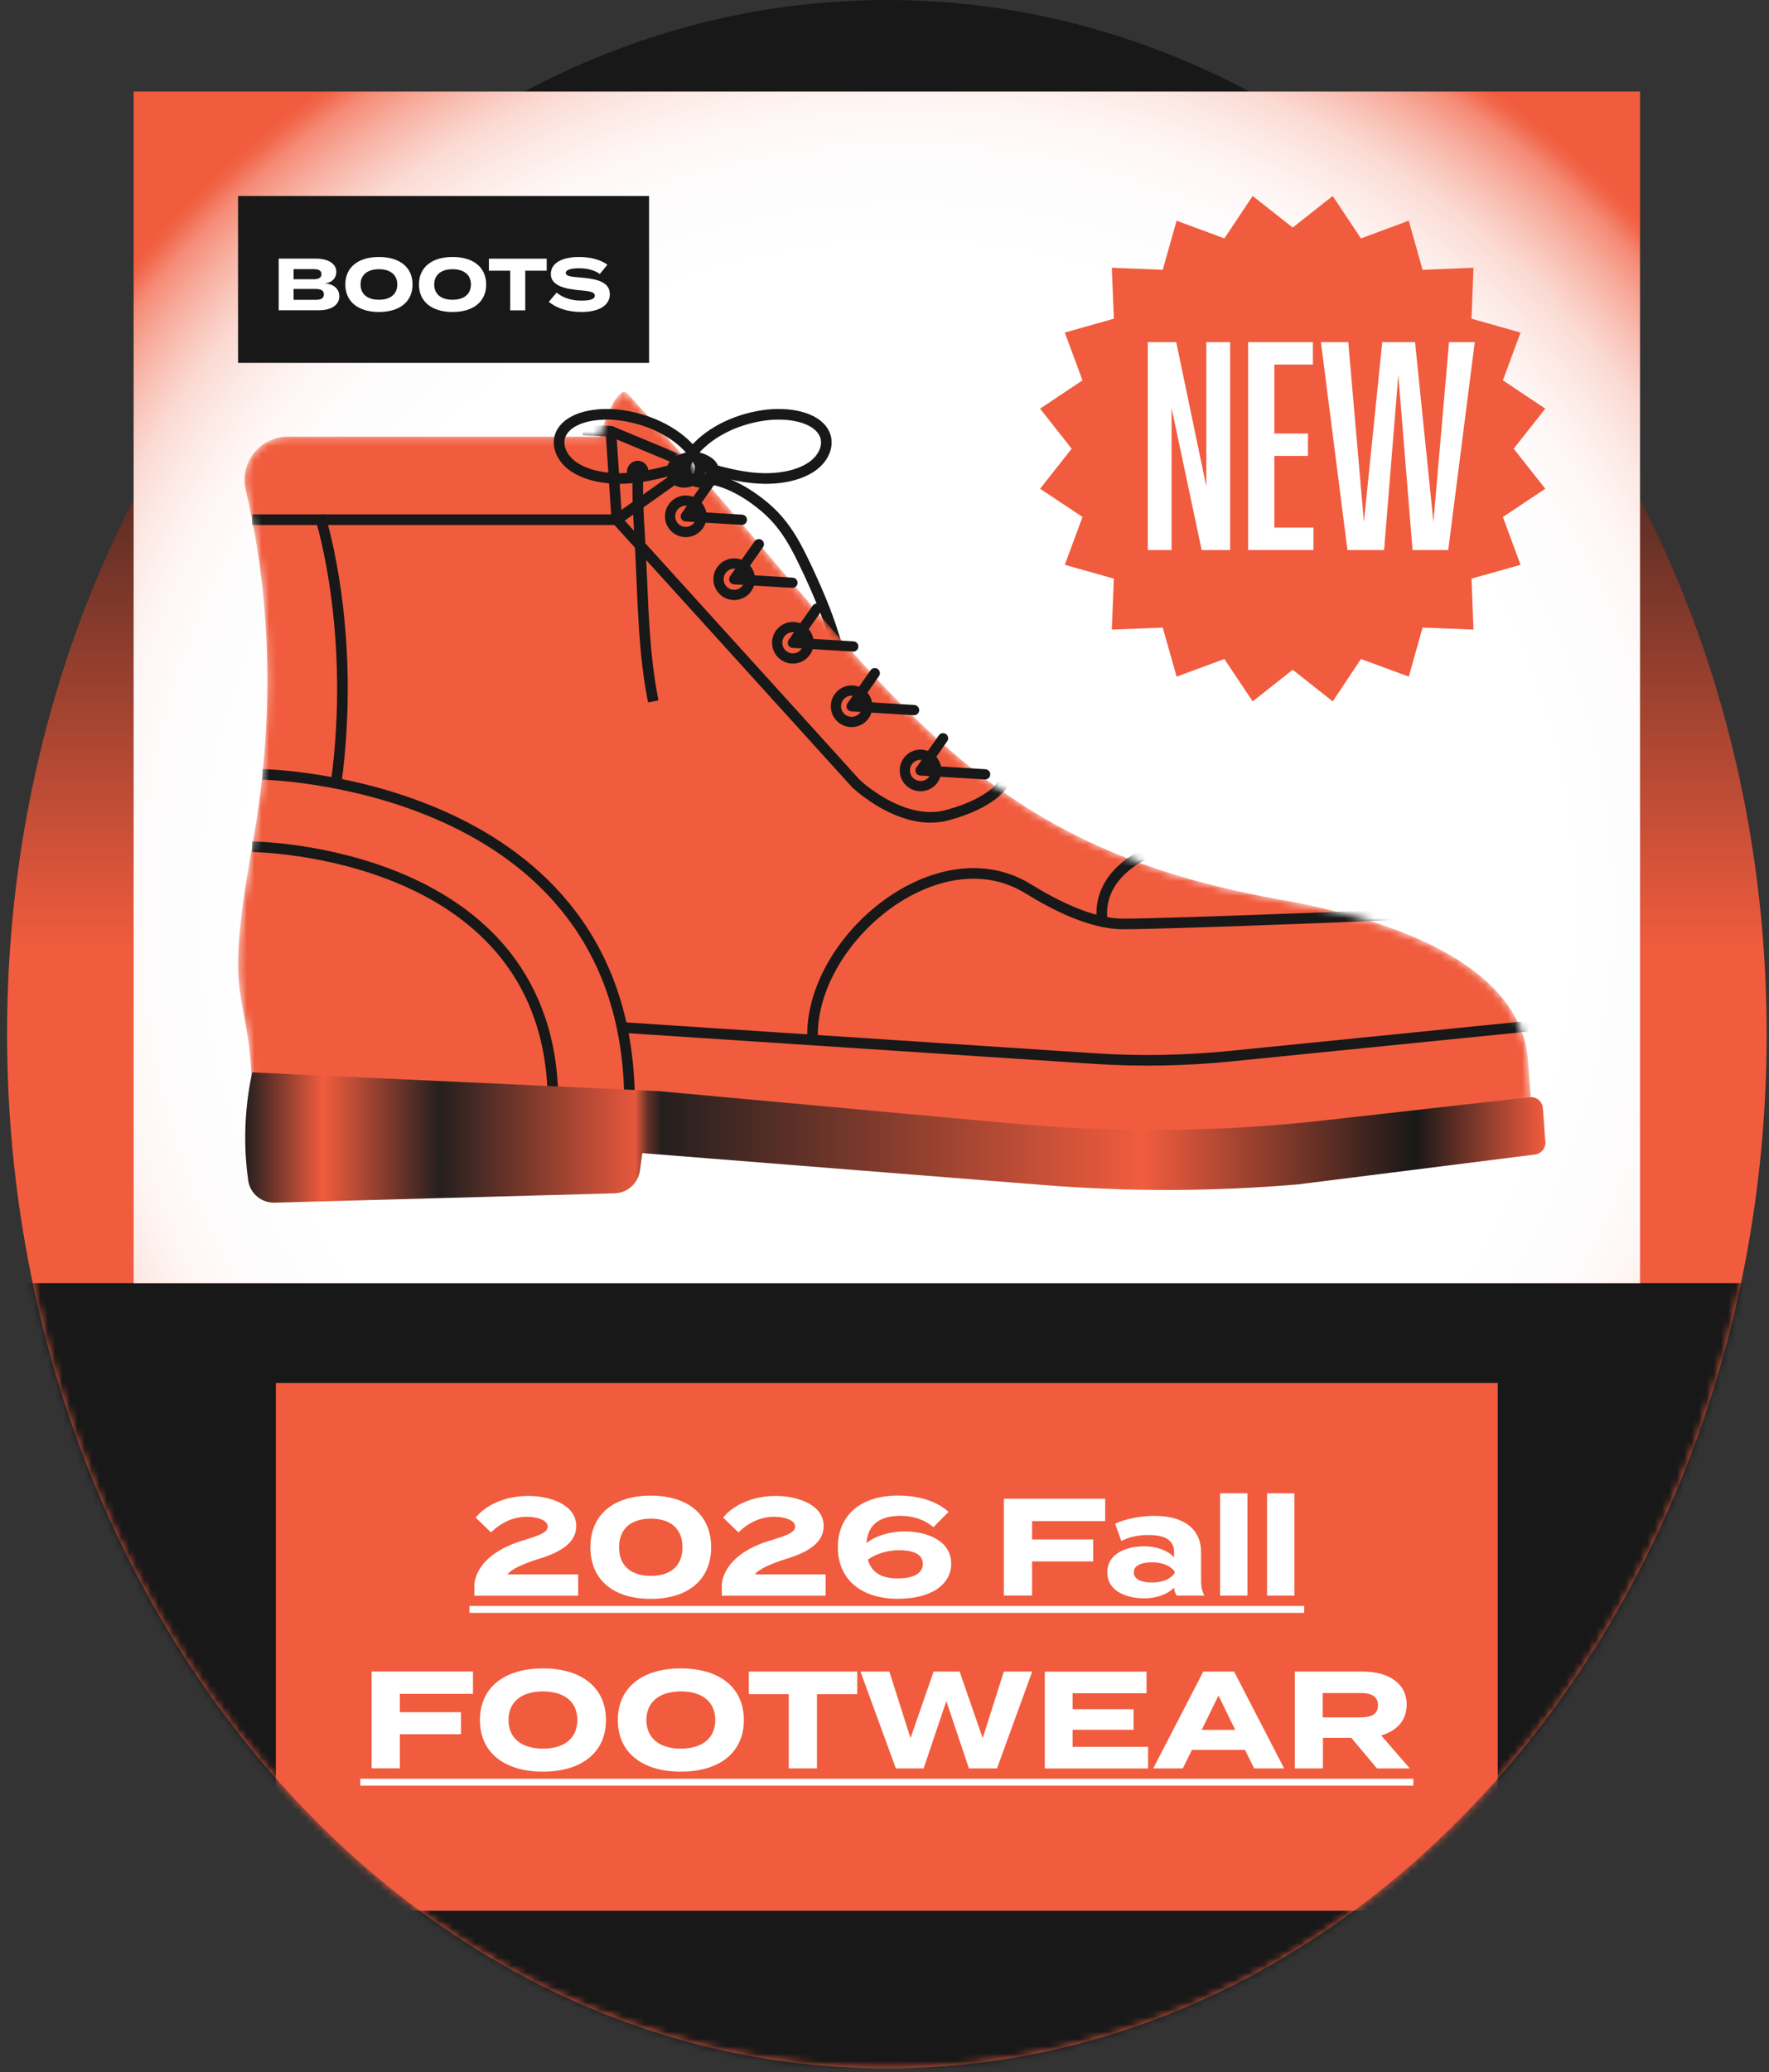 <svg width="240" height="281" viewBox="0 0 240 281" fill="none" xmlns="http://www.w3.org/2000/svg">
<rect x="0" y="0" width="240" height="281" fill="#333333" stroke="none"/>
<g clip-path="url(#clip0_414_441)">
<path d="M120.32 280.5C186.241 280.5 239.68 217.708 239.68 140.25C239.68 62.792 186.241 0 120.32 0C54.399 0 0.96 62.792 0.96 140.25C0.96 217.708 54.399 280.5 120.32 280.5Z" fill="url(#paint0_linear_414_441)"/>
<mask id="mask0_414_441" style="mask-type:luminance" maskUnits="userSpaceOnUse" x="0" y="0" width="240" height="281">
<path d="M0.96 140.25C0.96 217.71 54.4 280.5 120.32 280.5C186.24 280.5 239.68 217.71 239.68 140.25V0H0L0.96 140.25Z" fill="white"/>
</mask>
<g mask="url(#mask0_414_441)">
<path d="M266.65 174.01H-26.02V291.35H266.65V174.01Z" fill="#181818"/>
<path d="M222.5 12.42H18.13V174.01H222.5V12.42Z" fill="url(#paint1_radial_414_441)"/>
<path d="M196.35 259.13H44.27C40.49 259.13 37.42 256.06 37.42 252.28V187.56H203.2V252.28C203.2 256.06 200.13 259.13 196.35 259.13Z" fill="#F15C3E"/>
</g>
<path d="M64.55 205.79C65.9 204.12 68.53 202.87 71.64 202.87C74.75 202.87 78.18 204.11 78.18 206.94C78.18 209.19 76.1 210.48 73.21 211.37C71.05 212.04 69.29 212.83 68.86 213.51H78.44V216.4H64.36V214.75C64.7 212.22 67.02 210.08 70.92 208.92C72.81 208.32 74.31 207.91 74.31 207.03C74.31 206.15 72.9 205.7 71.46 205.7C69.66 205.7 68.01 206.45 66.62 207.82L64.54 205.81L64.55 205.79Z" fill="white"/>
<path d="M80.1 209.83C80.1 205.4 83.25 202.83 88.28 202.83C93.31 202.83 96.48 205.4 96.48 209.83C96.48 214.26 93.33 216.83 88.28 216.83C83.23 216.83 80.1 214.26 80.1 209.83ZM92.59 209.83C92.59 207.32 90.98 205.95 88.3 205.95C85.62 205.95 83.99 207.32 83.99 209.83C83.99 212.34 85.6 213.71 88.3 213.71C91 213.71 92.59 212.34 92.59 209.83Z" fill="white"/>
<path d="M98.12 205.79C99.47 204.12 102.1 202.87 105.21 202.87C108.32 202.87 111.75 204.11 111.75 206.94C111.75 209.19 109.67 210.48 106.78 211.37C104.62 212.04 102.86 212.83 102.43 213.51H112.01V216.4H97.93V214.75C98.27 212.22 100.59 210.08 104.49 208.92C106.38 208.32 107.88 207.91 107.88 207.03C107.88 206.15 106.47 205.7 105.03 205.7C103.23 205.7 101.58 206.45 100.19 207.82L98.11 205.81L98.12 205.79Z" fill="white"/>
<path d="M129.05 212.06C129.05 214.8 126.46 216.82 121.81 216.82C116.78 216.82 113.67 214.14 113.67 209.82C113.67 205.5 116.78 202.82 121.81 202.82C124.89 202.82 127.19 203.68 128.69 205.03L126.63 207.11C125.45 206.08 123.87 205.57 122.22 205.57C119.69 205.57 117.78 206.45 117.55 209.26C118.9 208.19 120.93 207.68 122.76 207.68C125.52 207.68 129.04 208.8 129.04 212.03L129.05 212.06ZM125.2 212.09C125.2 210.72 123.83 210.23 121.96 210.23C120.52 210.23 118.9 210.66 117.74 211.51C118.28 213.42 119.82 214.06 121.81 214.06C123.8 214.06 125.2 213.44 125.2 212.09Z" fill="white"/>
<path d="M149.94 206.28H140.02V208.77H148.31V211.75H140.02V216.38H136.19V203.25H149.94V206.27V206.28Z" fill="white"/>
<path d="M162.95 210.56V214.42C162.95 215.17 163.08 215.79 163.4 216.39H159.65C159.44 216.07 159.29 215.68 159.29 215.32V215.3C158.5 216.13 157.06 216.76 155.22 216.76C153.03 216.76 150.23 215.9 150.23 213.23C150.23 210.56 153.02 209.7 155.22 209.7C157.06 209.7 158.5 210.34 159.29 211.18V210.5C159.29 208.92 158.13 208.17 155.86 208.17C154.62 208.17 153.4 208.34 152.13 208.98L151.29 206.64C152.7 205.96 154.83 205.57 156.63 205.57C160.59 205.57 162.95 207.33 162.95 210.54V210.56ZM159.37 213.13C158.66 212.14 157.34 211.87 156.28 211.87C155.22 211.87 153.82 212.13 153.82 213.24C153.82 214.35 155.23 214.61 156.28 214.61C157.33 214.61 158.66 214.35 159.37 213.33V213.12V213.13Z" fill="white"/>
<path d="M169.24 216.39H165.53V202.51H169.24V216.39Z" fill="white"/>
<path d="M175.61 216.39H171.9V202.51H175.61V216.39Z" fill="white"/>
<path d="M63.69 218.73V217.79H176.94V218.73H63.69Z" fill="white"/>
<path d="M64.17 229.71H54.25V232.2H62.54V235.18H54.25V239.81H50.42V226.68H64.17V229.7V229.71Z" fill="white"/>
<path d="M65.11 233.26C65.11 228.82 68.47 226.26 73.66 226.26C78.85 226.26 82.21 228.81 82.21 233.26C82.21 237.71 78.85 240.26 73.66 240.26C68.47 240.26 65.11 237.71 65.11 233.26ZM78.33 233.26C78.33 230.78 76.55 229.38 73.66 229.38C70.77 229.38 68.99 230.79 68.99 233.26C68.99 235.73 70.77 237.14 73.66 237.14C76.55 237.14 78.33 235.73 78.33 233.26Z" fill="white"/>
<path d="M83.82 233.26C83.82 228.82 87.18 226.26 92.37 226.26C97.56 226.26 100.92 228.81 100.92 233.26C100.92 237.71 97.56 240.26 92.37 240.26C87.18 240.26 83.82 237.71 83.82 233.26ZM97.04 233.26C97.04 230.78 95.26 229.38 92.37 229.38C89.48 229.38 87.7 230.79 87.7 233.26C87.7 235.73 89.48 237.14 92.37 237.14C95.26 237.14 97.04 235.73 97.04 233.26Z" fill="white"/>
<path d="M116.3 226.69V229.75H110.84V239.82H107.01V229.75H101.59V226.69H116.29H116.3Z" fill="white"/>
<path d="M136.2 226.69H140.04L135.26 239.82H131.45L128.39 230.69L125.31 239.82H121.54L116.74 226.69H120.66L123.53 235.71L126.66 226.69H130.19L133.32 235.71L136.19 226.69H136.2Z" fill="white"/>
<path d="M145.52 236.9H155.76V239.83H141.75V226.7H155.55V229.63H145.52V231.79H153.79V234.58H145.52V236.91V236.9Z" fill="white"/>
<path d="M170.15 239.82L168.91 237.31H161.71L160.47 239.82H156.46L163.25 226.69H167.43L174.22 239.82H170.15ZM163.04 234.59H167.58L165.31 229.94L163.04 234.59Z" fill="white"/>
<path d="M191.25 239.82H186.81L183.34 235.68H179.48V239.82H175.67V226.69H184.88C188.24 226.69 190.84 228.17 190.84 231.17C190.84 233.36 189.45 234.75 187.39 235.35L191.25 239.81V239.82ZM179.45 232.9H184.59C185.96 232.9 186.95 232.52 186.95 231.25C186.95 229.98 185.96 229.6 184.59 229.6H179.45V232.9Z" fill="white"/>
<path d="M48.88 242.16V241.22H191.75V242.16H48.88Z" fill="white"/>
<path d="M88.06 26.58H32.3V49.21H88.06V26.58Z" fill="#181818"/>
<path d="M46.04 40.16C46.04 41.37 44.95 42.08 43.23 42.08H37.81V35.07H42.82C44.54 35.07 45.63 35.76 45.63 36.88C45.63 37.67 45.08 38.36 44.03 38.42C45.13 38.49 46.03 39.07 46.03 40.15L46.04 40.16ZM39.83 36.5V37.87H42.48C43.16 37.87 43.61 37.72 43.61 37.18C43.61 36.64 43.16 36.5 42.48 36.5H39.83ZM42.79 40.66C43.51 40.66 43.94 40.49 43.94 39.92C43.94 39.35 43.51 39.19 42.79 39.19H39.83V40.66H42.79Z" fill="white"/>
<path d="M46.85 38.58C46.85 36.21 48.64 34.85 51.41 34.85C54.18 34.85 55.97 36.21 55.97 38.58C55.97 40.95 54.18 42.31 51.41 42.31C48.64 42.31 46.85 40.95 46.85 38.58ZM53.9 38.58C53.9 37.26 52.95 36.51 51.41 36.51C49.87 36.51 48.92 37.26 48.92 38.58C48.92 39.9 49.87 40.65 51.41 40.65C52.95 40.65 53.9 39.9 53.9 38.58Z" fill="white"/>
<path d="M56.84 38.58C56.84 36.21 58.63 34.85 61.4 34.85C64.17 34.85 65.96 36.21 65.96 38.58C65.96 40.95 64.17 42.31 61.4 42.31C58.63 42.31 56.84 40.95 56.84 38.58ZM63.89 38.58C63.89 37.26 62.94 36.51 61.4 36.51C59.86 36.51 58.91 37.26 58.91 38.58C58.91 39.9 59.86 40.65 61.4 40.65C62.94 40.65 63.89 39.9 63.89 38.58Z" fill="white"/>
<path d="M74.17 35.08V36.71H71.26V42.09H69.22V36.71H66.33V35.08H74.18H74.17Z" fill="white"/>
<path d="M82.74 39.89C82.74 41.33 81.41 42.31 78.87 42.31C77.07 42.31 75.56 41.82 74.45 40.94L75.52 39.68C76.35 40.38 77.5 40.77 78.9 40.77C80.1 40.77 80.7 40.55 80.7 40.09C80.7 39.63 80.14 39.49 78.7 39.37C76.62 39.19 74.73 38.73 74.73 37.17C74.73 35.61 76.35 34.85 78.57 34.85C80.07 34.85 81.45 35.21 82.41 35.89L81.38 37.16C80.6 36.61 79.66 36.39 78.57 36.38C77.75 36.38 76.76 36.51 76.76 37.01C76.76 37.48 77.57 37.54 78.82 37.64C81.11 37.83 82.73 38.28 82.73 39.89H82.74Z" fill="white"/>
<path d="M175.38 30.86L180.81 26.58L184.64 32.33L191.13 29.93L193 36.59L199.91 36.31L199.64 43.22L206.29 45.1L203.9 51.58L209.65 55.42L205.36 60.85L209.65 66.28L203.9 70.11L206.29 76.6L199.64 78.47L199.91 85.38L193 85.11L191.13 91.76L184.64 89.37L180.81 95.12L175.38 90.83L169.95 95.12L166.11 89.37L159.63 91.76L157.75 85.11L150.84 85.38L151.12 78.47L144.46 76.6L146.86 70.11L141.11 66.28L145.39 60.85L141.11 55.42L146.86 51.58L144.46 45.1L151.12 43.22L150.84 36.31L157.75 36.59L159.63 29.93L166.11 32.33L169.95 26.58L175.38 30.86Z" fill="#F15C3E"/>
<path d="M155.72 46.4H159.58L163.66 65.96V46.4H166.89V74.6H163.03L158.95 55.34V74.6H155.72V46.4Z" fill="white"/>
<path d="M169.33 46.4H178.12V49.44H172.89V58.79H177.45V61.83H172.89V71.55H178.2V74.59H169.33V46.39V46.4Z" fill="white"/>
<path d="M191.64 74.6L189.71 50.85L187.78 74.6H182.81L179.21 46.4H182.92L185.04 70.78L187.53 46.4H191.98L194.47 70.78L196.59 46.4H200.08L196.48 74.6H191.66H191.64Z" fill="white"/>
<path d="M115.55 96.31C114.4 93.66 114.29 90.44 113.55 87.68C112.6 84.16 111.18 80.76 109.64 77.46C108.06 74.09 106.63 71.19 103.73 68.75C101.37 66.77 97.89 64.63 94.63 64.92" stroke="#181818" stroke-width="1.44" stroke-linejoin="round"/>
<mask id="mask1_414_441" style="mask-type:luminance" maskUnits="userSpaceOnUse" x="32" y="53" width="176" height="104">
<path d="M207.73 149.58C207.73 149.58 207.37 144.35 207.25 143.29C206.7 138.12 202.81 127.16 173.53 121.97C129.38 114.14 120.24 91.64 85.1 53.34C84.15 52.31 82.52 55.71 82.05 57.15L81.38 59.21H39.06C35.26 59.21 32.45 62.77 33.33 66.47C35.6 75.95 38.17 93 34.2 114.85C29.94 138.32 34.2 133.3 34.2 149.6C34.2 149.6 93.5 156.4 143.2 156.4C177.1 156.4 207.51 149.6 207.73 149.6V149.58Z" fill="white"/>
</mask>
<g mask="url(#mask1_414_441)">
<path d="M207.73 149.58C207.73 149.58 207.37 144.35 207.25 143.29C206.7 138.12 202.81 127.16 173.53 121.97C129.38 114.14 120.24 91.64 85.1 53.34C84.15 52.31 82.52 55.71 82.05 57.15L81.38 59.21H39.06C35.26 59.21 32.45 62.77 33.33 66.47C35.6 75.95 38.17 93 34.2 114.85C29.94 138.32 34.2 133.3 34.2 149.6C34.2 149.6 93.5 156.4 143.2 156.4C177.1 156.4 207.51 149.6 207.73 149.6V149.58Z" fill="#F15C3E"/>
<path d="M110.23 140.359C110.23 127.189 127.35 113.009 139.52 120.549C142.97 122.679 148.02 125.299 152.32 125.299C159.61 125.299 194.89 123.829 194.89 123.829" stroke="#181818" stroke-width="1.44" stroke-miterlimit="10"/>
<path d="M35.6 105.02C35.6 105.02 85.41 105.85 85.41 149.58" stroke="#181818" stroke-width="1.44" stroke-miterlimit="10"/>
<path d="M34.2 114.83C34.2 114.83 75.03 115.13 75.03 149.58" stroke="#181818" stroke-width="1.44" stroke-miterlimit="10"/>
<path d="M94.06 63.139L83.68 70.479L82.88 58.489L79.08 58.319" stroke="#181818" stroke-width="1.44" stroke-linejoin="round"/>
<path d="M82.88 58.489L94.06 63.139" stroke="#181818" stroke-width="1.44" stroke-linejoin="round"/>
<path d="M83.68 70.48L116.13 106.269C116.13 106.269 122.35 112.219 128.52 110.549C134.69 108.879 136.08 106.319 136.08 106.319" stroke="#181818" stroke-width="1.44" stroke-miterlimit="10"/>
<path d="M84.39 139.34L148.36 143.55C154.56 143.96 160.78 143.85 166.95 143.23L211.44 138.76" stroke="#181818" stroke-width="1.44" stroke-miterlimit="10"/>
<path d="M34.2 70.48H43.55C43.55 70.48 48.37 85.749 45.6 106.239" stroke="#181818" stroke-width="1.44" stroke-miterlimit="10"/>
<path d="M43.56 70.48H83.68" stroke="#181818" stroke-width="1.44" stroke-miterlimit="10"/>
<path d="M155.29 115.859C155.29 115.859 148.69 118.629 149.55 124.979" stroke="#181818" stroke-width="1.44" stroke-miterlimit="10"/>
</g>
<path d="M37.27 163.1L83.39 161.83C85.13 161.78 86.58 160.48 86.82 158.75L87.14 156.38L141.78 160.72C153.2 161.63 164.68 161.59 176.1 160.62L208.26 156.57C209.11 156.46 209.72 155.71 209.66 154.86L209.32 150.27C209.25 149.36 208.44 148.69 207.54 148.8L179.75 151.93C165.69 153.51 151.5 153.66 137.41 152.37L89.33 147.97L34.22 145.43C33.72 147.71 33.3 150.57 33.27 153.87C33.25 156.15 33.41 158.23 33.67 160.06C33.93 161.89 35.49 163.15 37.29 163.1H37.27Z" fill="url(#paint2_linear_414_441)"/>
<path d="M100.65 70.49L93.04 70.02L96.47 65.14" stroke="#181818" stroke-width="1.39" stroke-linecap="round" stroke-linejoin="round"/>
<path d="M93.04 72.15C94.216 72.15 95.17 71.196 95.17 70.02C95.17 68.843 94.216 67.89 93.04 67.89C91.864 67.89 90.91 68.843 90.91 70.02C90.91 71.196 91.864 72.15 93.04 72.15Z" stroke="#181818" stroke-width="1.39" stroke-linecap="round" stroke-linejoin="round"/>
<path d="M107.51 79.03L99.61 78.55L102.95 73.8" stroke="#181818" stroke-width="1.39" stroke-linecap="round" stroke-linejoin="round"/>
<path d="M99.61 80.68C100.786 80.68 101.74 79.726 101.74 78.55C101.74 77.374 100.786 76.42 99.61 76.42C98.434 76.42 97.48 77.374 97.48 78.55C97.48 79.726 98.434 80.68 99.61 80.68Z" stroke="#181818" stroke-width="1.39" stroke-linecap="round" stroke-linejoin="round"/>
<path d="M115.76 87.67L107.57 87.17L110.82 82.54" stroke="#181818" stroke-width="1.39" stroke-linecap="round" stroke-linejoin="round"/>
<path d="M107.57 89.3C108.746 89.3 109.7 88.346 109.7 87.17C109.7 85.994 108.746 85.04 107.57 85.04C106.394 85.04 105.44 85.994 105.44 87.17C105.44 88.346 106.394 89.3 107.57 89.3Z" stroke="#181818" stroke-width="1.39" stroke-linecap="round" stroke-linejoin="round"/>
<path d="M124.01 96.3L115.54 95.78L118.68 91.29" stroke="#181818" stroke-width="1.39" stroke-linecap="round" stroke-linejoin="round"/>
<path d="M115.54 97.91C116.716 97.91 117.67 96.957 117.67 95.78C117.67 94.604 116.716 93.65 115.54 93.65C114.364 93.65 113.41 94.604 113.41 95.78C113.41 96.957 114.364 97.91 115.54 97.91Z" stroke="#181818" stroke-width="1.39" stroke-linecap="round" stroke-linejoin="round"/>
<path d="M133.65 105.01L124.89 104.48L127.94 100.12" stroke="#181818" stroke-width="1.39" stroke-linecap="round" stroke-linejoin="round"/>
<path d="M124.89 106.61C126.066 106.61 127.02 105.656 127.02 104.48C127.02 103.303 126.066 102.35 124.89 102.35C123.714 102.35 122.76 103.303 122.76 104.48C122.76 105.656 123.714 106.61 124.89 106.61Z" stroke="#181818" stroke-width="1.39" stroke-linecap="round" stroke-linejoin="round"/>
<path d="M88.63 95.12C87.33 88.65 87.25 82 86.93 75.43C86.73 71.29 86.34 67.1 86.61 62.95" stroke="#181818" stroke-width="1.44" stroke-linejoin="round"/>
<path d="M86.52 65.41C87.326 65.41 87.98 64.757 87.98 63.95C87.98 63.144 87.326 62.49 86.52 62.49C85.714 62.49 85.06 63.144 85.06 63.95C85.06 64.757 85.714 65.41 86.52 65.41Z" fill="#181818"/>
<path d="M94.58 61.85C93.33 61.93 92.02 62.31 91.4 63.1C90.78 63.89 91.19 65.12 92.39 65.37C93.52 65.6 94.69 64.87 94.94 64.04C95.19 63.21 94.74 62.34 94.18 61.59C92.17 58.9 88.47 56.92 84.36 56.33C81.45 55.91 77.94 56.36 76.47 58.24C75.19 59.87 76 62.08 77.9 63.34C79.8 64.6 82.54 65.02 85.1 64.86C87.66 64.7 90.1 64.03 92.5 63.35" stroke="#181818" stroke-width="1.44" stroke-linejoin="round"/>
<path d="M93.38 61.85C94.63 61.93 95.94 62.31 96.56 63.1C97.18 63.89 96.77 65.12 95.57 65.37C94.44 65.6 93.27 64.87 93.02 64.04C92.77 63.21 93.22 62.34 93.78 61.59C95.79 58.9 99.49 56.92 103.6 56.33C106.51 55.91 110.02 56.36 111.49 58.24C112.77 59.87 111.96 62.08 110.06 63.34C108.16 64.6 105.42 65.02 102.86 64.86C100.3 64.7 97.86 64.03 95.46 63.35" stroke="#181818" stroke-width="1.44" stroke-linejoin="round"/>
</g>
<defs>
<linearGradient id="paint0_linear_414_441" x1="120.32" y1="170.72" x2="120.32" y2="21.29" gradientUnits="userSpaceOnUse">
<stop offset="0.28" stop-color="#F15C3E"/>
<stop offset="0.88" stop-color="#181818"/>
</linearGradient>
<radialGradient id="paint1_radial_414_441" cx="0" cy="0" r="1" gradientUnits="userSpaceOnUse" gradientTransform="translate(122.97 123.57) scale(137.56 137.56)">
<stop offset="0.65" stop-color="white"/>
<stop offset="0.75" stop-color="#FEFCFC"/>
<stop offset="0.8" stop-color="#FEF6F4"/>
<stop offset="0.84" stop-color="#FDEAE6"/>
<stop offset="0.88" stop-color="#FBDAD3"/>
<stop offset="0.91" stop-color="#F9C4B9"/>
<stop offset="0.94" stop-color="#F7AA9A"/>
<stop offset="0.97" stop-color="#F58A75"/>
<stop offset="0.99" stop-color="#F1674B"/>
<stop offset="1" stop-color="#F15C3E"/>
</radialGradient>
<linearGradient id="paint2_linear_414_441" x1="33.25" y1="154.27" x2="209.65" y2="154.27" gradientUnits="userSpaceOnUse">
<stop stop-color="#241F1E"/>
<stop offset="0.06" stop-color="#F15C3E"/>
<stop offset="0.15" stop-color="#241F1E"/>
<stop offset="0.3" stop-color="#E6583C"/>
<stop offset="0.31" stop-color="#5F3027"/>
<stop offset="0.32" stop-color="#241F1E"/>
<stop offset="0.69" stop-color="#F15C3E"/>
<stop offset="0.9" stop-color="#181818"/>
<stop offset="1" stop-color="#F15C3E"/>
</linearGradient>
<clipPath id="clip0_414_441">
<rect width="239.67" height="280.5" fill="white"/>
</clipPath>
</defs>
</svg>
